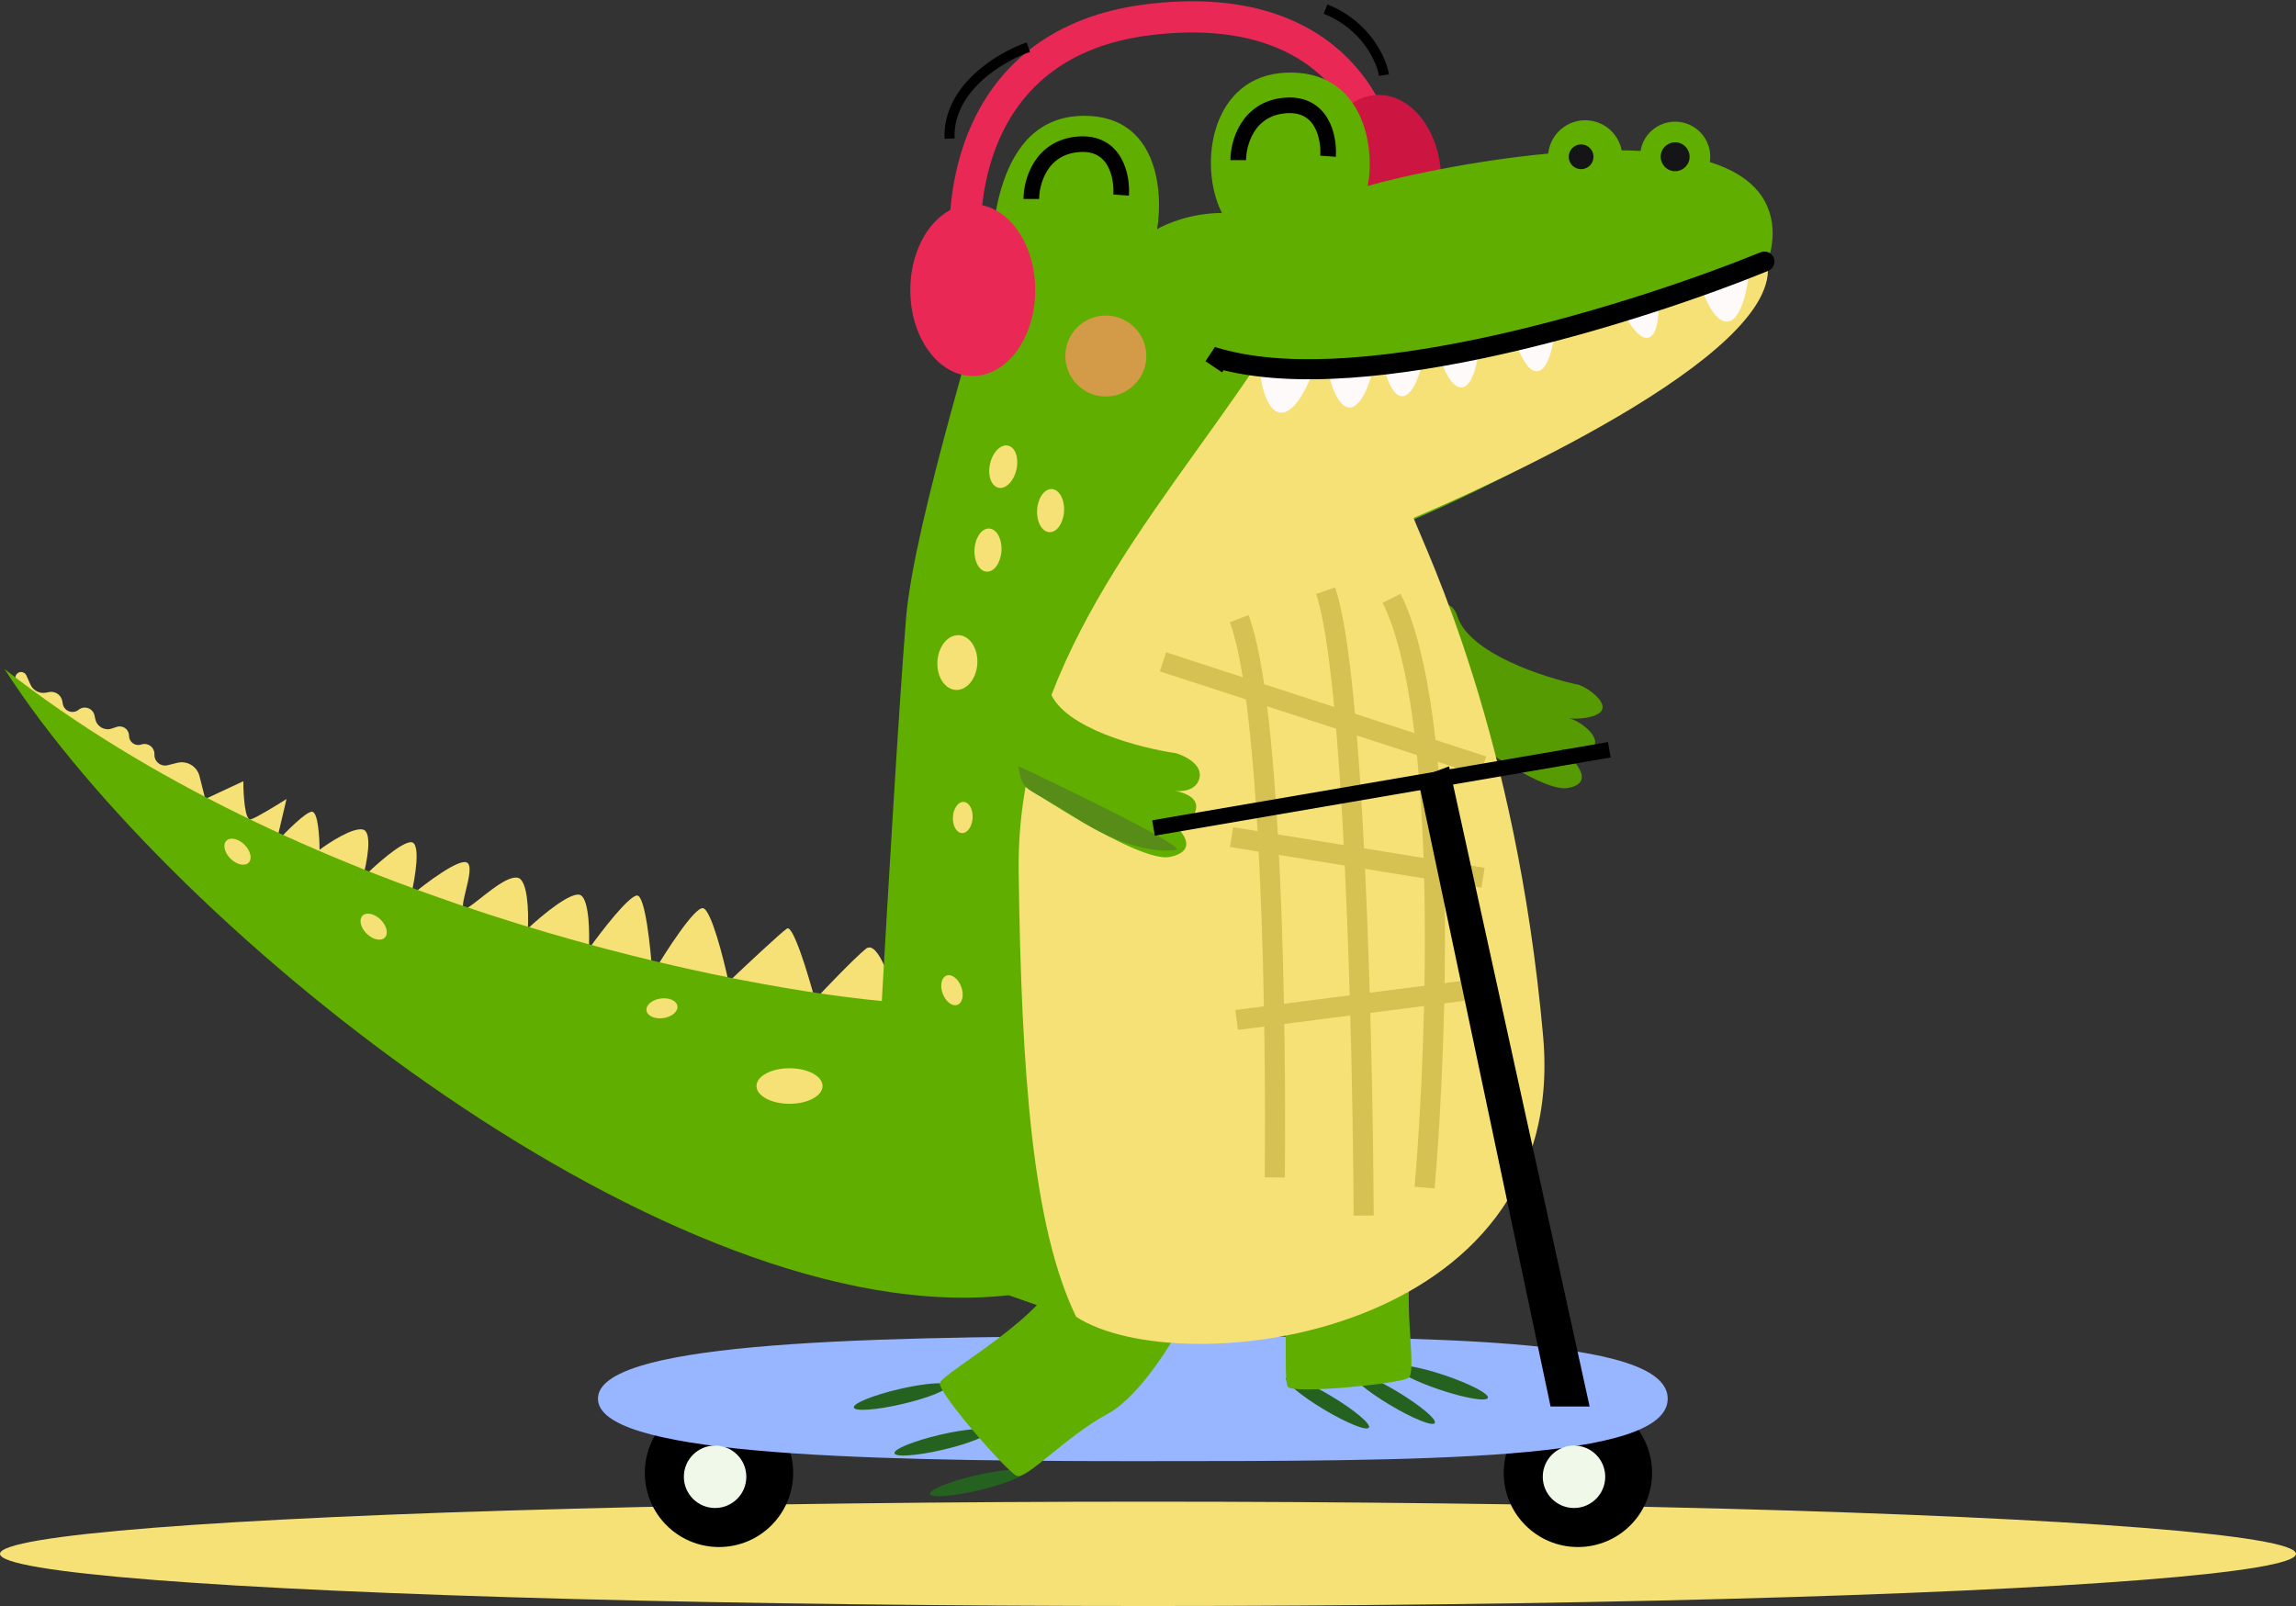 <svg width="506" height="354" viewBox="0 0 506 354" fill="none" xmlns="http://www.w3.org/2000/svg">
<rect x="0" y="0" width="506" height="354" fill="#333333" stroke="none"/>
<ellipse cx="253" cy="342.5" rx="253" ry="11.5" fill="#F5E176"/>
<circle cx="347.744" cy="324.652" r="16.348" fill="black"/>
<circle cx="158.454" cy="324.652" r="16.348" fill="black"/>
<path d="M213.549 61.984C210.394 44.776 213.893 9.155 253.128 4.337C292.362 -0.481 303.892 24.127 304.752 37.033" stroke="#E92856" stroke-width="6.883"/>
<ellipse cx="303.863" cy="39.858" rx="13.767" ry="18.929" fill="#CC1541"/>
<path d="M367.533 308.305C367.533 322.071 314.758 322.071 249.657 322.071C184.556 322.071 131.782 320.275 131.782 308.305C131.782 296.334 184.556 294.538 249.657 294.538C314.758 294.538 367.533 294.538 367.533 308.305Z" fill="#98B5FF"/>
<ellipse cx="10.637" cy="1.68" rx="10.637" ry="1.68" transform="matrix(-0.948 -0.319 -0.319 0.948 328.448 306.526)" fill="#256220"/>
<ellipse cx="10.637" cy="1.68" rx="10.637" ry="1.68" transform="matrix(-0.857 -0.515 -0.515 0.857 317.073 312.227)" fill="#256220"/>
<ellipse cx="10.637" cy="1.68" rx="10.637" ry="1.68" transform="matrix(-0.857 -0.515 -0.515 0.857 302.552 313.24)" fill="#256220"/>
<ellipse cx="10.637" cy="1.68" rx="10.637" ry="1.68" transform="matrix(-0.974 0.228 0.228 0.974 225.3 322.804)" fill="#256220"/>
<ellipse cx="10.637" cy="1.68" rx="10.637" ry="1.68" transform="matrix(-0.974 0.228 0.228 0.974 217.462 313.846)" fill="#256220"/>
<ellipse cx="10.637" cy="1.68" rx="10.637" ry="1.68" transform="matrix(-0.974 0.228 0.228 0.974 208.504 303.768)" fill="#256220"/>
<path d="M244.047 311.679C251.375 307.715 258.956 295.083 261.83 289.262C252.534 282.895 233.794 272.062 233.199 279.666C232.454 289.171 207.422 302.676 207.116 304.895C206.811 307.114 221.941 324.457 224.083 325.318C226.225 326.178 234.887 316.634 244.047 311.679Z" fill="#60AF00"/>
<path d="M310.808 279.578C311.825 271.309 305.925 257.81 302.847 252.094C292.271 255.979 272.581 264.971 278.432 269.863C285.747 275.979 282.244 304.206 283.874 305.741C285.505 307.276 308.408 304.999 310.351 303.752C312.293 302.505 309.536 289.914 310.808 279.578Z" fill="#60AF00"/>
<path d="M190.795 209.151C193.482 206.911 196.767 217.175 198.073 222.588V249.461L148.805 247.222L45.23 190.115L6.039 152.604L3.743 150.309C2.938 149.503 3.508 148.125 4.648 148.125C5.153 148.125 5.611 148.423 5.817 148.885L6.706 150.886C7.298 152.218 8.734 152.961 10.163 152.675L10.797 152.548C12.175 152.273 13.508 153.193 13.74 154.579L13.827 155.104C14.1 156.743 16.036 157.484 17.333 156.445C18.585 155.444 20.453 156.094 20.814 157.656L21.028 158.586C21.397 160.182 23.059 161.114 24.613 160.596L25.736 160.222C27.063 159.779 28.433 160.767 28.433 162.166C28.433 163.539 29.757 164.524 31.072 164.13L31.233 164.081C32.628 163.663 34.032 164.708 34.032 166.164V166.395C34.032 167.922 35.467 169.042 36.947 168.671L39.062 168.143C41.232 167.6 43.43 168.919 43.972 171.088L45.23 176.119L53.627 172.2C53.627 175.185 53.963 181.045 55.307 180.598C56.651 180.15 61.092 177.425 63.145 176.119L60.906 185.636C62.959 183.397 67.4 178.918 68.744 178.918C70.088 178.918 70.424 184.517 70.424 187.316C72.663 185.636 77.702 182.389 79.941 182.837C82.181 183.285 80.874 190.115 79.941 193.474C82.554 190.862 88.339 185.636 90.579 185.636C92.818 185.636 91.512 193.474 90.579 197.394C93.938 194.594 101.104 189.219 102.896 190.115C105.135 191.235 100.096 201.872 102.896 200.193C105.695 198.513 111.294 192.915 114.093 193.474C116.333 193.922 116.519 201.126 116.333 204.672C119.505 201.686 126.298 196.05 128.09 197.394C129.881 198.737 129.956 205.792 129.769 209.151C132.569 205.232 138.615 197.394 140.407 197.394C142.198 197.394 143.393 208.964 143.766 214.749C146.752 209.711 153.172 199.745 154.963 200.193C156.755 200.641 159.442 211.204 160.562 216.429C164.294 212.883 172.095 205.568 173.439 204.672C174.783 203.776 178.105 214.749 179.598 220.348C182.21 217.549 188.107 211.39 190.795 209.151Z" fill="#F5E176"/>
<path d="M303.48 147.8C314.64 156.881 338.641 174.777 345.371 173.709C352.1 172.64 346.686 167.186 343.878 164.869C345.118 165.879 350.062 166.682 351.337 164.39C352.564 162.184 348.153 158.892 345.788 158.293C347.615 158.621 351.745 158.233 352.864 156.785C354.396 154.806 350.053 151.707 348.073 150.984C340.212 149.343 323.83 144.022 321.188 135.859C318.545 127.697 308.282 140.419 303.48 147.8Z" fill="#569B01"/>
<path d="M390.639 50.514C392.067 74.309 338.093 103.26 310.927 114.76C318.859 138.753 335.317 194.473 337.696 225.406C340.67 264.073 313.306 275.97 290.701 287.272C268.096 298.575 253.82 296.79 222.291 285.488C148.528 293.816 38.477 205.775 1 147.478C64.77 197.447 156.459 217.078 194.333 220.647C195.522 199.628 198.259 153.308 199.686 136.176C201.471 114.76 217.532 64.791 218.127 58.843C218.722 52.894 218.722 25.53 238.948 25.53C255.128 25.53 256.397 42.186 255.009 50.514C256.992 49.325 262.624 46.945 269.286 46.945C263.932 36.238 266.907 16.607 283.563 16.012C300.219 15.417 303.194 32.074 301.409 40.997C313.306 37.427 388.855 20.771 390.639 50.514Z" fill="#60AF00"/>
<path d="M276.249 81.448C297.189 86.683 360.896 67.766 389.45 57.653C393.614 78.473 324.014 108.812 311.522 114.165C314.496 121.899 334.127 161.755 340.076 228.38C346.024 295.006 259.943 305.119 237.163 290.247C227.645 270.616 225.091 237.303 224.496 192.093C223.901 146.883 254.239 114.165 276.249 81.448Z" fill="#F5E176"/>
<path d="M282.373 90.966C279.201 90.966 277.879 84.62 277.614 81.448H289.512C288.454 84.62 285.546 90.966 282.373 90.966Z" fill="#FFFAFA"/>
<path d="M297.623 89.815C294.882 90.105 293.114 84.287 292.572 81.343L302.848 80.258C302.248 83.323 300.363 89.526 297.623 89.815Z" fill="#FFFAFA"/>
<path d="M309.172 87.321C306.806 87.57 305.278 82.547 304.811 80.005L313.684 79.068C313.166 81.715 311.538 87.071 309.172 87.321Z" fill="#FFFAFA"/>
<path d="M322.348 85.371C320.021 85.87 317.973 81.036 317.239 78.557L325.964 76.689C325.728 79.375 324.675 84.873 322.348 85.371Z" fill="#FFFAFA"/>
<path d="M339.004 81.802C336.678 82.301 334.629 77.467 333.895 74.988L342.621 73.12C342.385 75.806 341.331 81.304 339.004 81.802Z" fill="#FFFAFA"/>
<path d="M380.941 70.862C378.039 71.483 375.484 65.454 374.569 62.362L385.451 60.032C385.157 63.383 383.843 70.24 380.941 70.862Z" fill="#FFFAFA"/>
<path d="M363.447 74.383C361.408 75.172 358.849 71.083 357.824 68.94L365.471 65.981C365.646 68.453 365.486 73.594 363.447 74.383Z" fill="#FFFAFA"/>
<path d="M388.02 55.603C389.152 55.142 390.444 55.685 390.905 56.818C391.366 57.95 390.822 59.242 389.69 59.703L388.02 55.603ZM268.691 79.068L266.849 77.84L267.74 76.504L269.287 76.936L268.691 79.068ZM389.69 59.703C376.215 65.193 354.147 72.848 331.358 78C308.679 83.128 284.852 85.882 268.096 81.2L269.287 76.936C284.891 81.296 307.762 78.796 330.382 73.682C352.892 68.593 374.726 61.019 388.02 55.603L389.69 59.703ZM270.533 80.296L269.343 82.081L265.66 79.625L266.849 77.84L270.533 80.296Z" fill="black"/>
<circle cx="8.923" cy="8.923" r="8.923" transform="matrix(-1 0 0 1 252.63 69.55)" fill="#D39B47"/>
<ellipse cx="2.974" cy="4.759" rx="2.974" ry="4.759" transform="matrix(-0.975 -0.224 -0.224 0.975 225.065 98.889)" fill="#F5E176"/>
<ellipse cx="2.974" cy="4.759" rx="2.974" ry="4.759" transform="matrix(-0.998 -0.06 -0.06 0.998 220.988 116.682)" fill="#F5E176"/>
<ellipse cx="2.974" cy="4.759" rx="2.974" ry="4.759" transform="matrix(-0.998 -0.06 -0.06 0.998 234.784 107.979)" fill="#F5E176"/>
<ellipse cx="4.404" cy="6.045" rx="4.404" ry="6.045" transform="matrix(-0.998 -0.06 -0.06 0.998 215.748 140.273)" fill="#F5E176"/>
<ellipse cx="2.177" cy="3.442" rx="2.177" ry="3.442" transform="matrix(-0.998 -0.06 -0.06 0.998 214.558 176.888)" fill="#F5E176"/>
<ellipse cx="2.177" cy="3.442" rx="2.177" ry="3.442" transform="matrix(-0.937 0.348 0.348 0.937 210.641 214.28)" fill="#F5E176"/>
<ellipse cx="2.177" cy="3.442" rx="2.177" ry="3.442" transform="matrix(0.142 0.99 0.99 -0.142 142.167 220.586)" fill="#F5E176"/>
<ellipse cx="2.177" cy="3.442" rx="2.177" ry="3.442" transform="matrix(-0.701 0.713 0.713 0.701 81.42 200.29)" fill="#F5E176"/>
<ellipse cx="2.177" cy="3.442" rx="2.177" ry="3.442" transform="matrix(-0.701 0.713 0.713 0.701 51.412 183.765)" fill="#F5E176"/>
<path d="M214.495 165.583C226.19 173.965 251.243 190.357 257.894 188.879C264.545 187.4 260.319 182.75 257.375 180.609C258.675 181.54 261.674 182.565 263.278 179.212C264.747 176.142 261.354 174.752 259.007 174.344C260.812 174.522 263.68 174.157 264.337 171.528C265.076 168.572 261.22 166.631 259.199 166.031C251.253 164.875 234.575 160.566 231.438 152.581C228.301 144.596 218.836 157.922 214.495 165.583Z" fill="#60AF00"/>
<path d="M259.098 187.316C261.786 186.868 237.077 174.812 224.387 168.84C225.506 174.999 225.507 172.759 236.704 180.038C247.901 187.316 255.739 187.876 259.098 187.316Z" fill="#588C19"/>
<g opacity="0.3">
<path d="M313.966 261.778C316.765 228.933 319.228 156.971 306.687 131.889M300.529 267.937C300.342 229.492 298.401 148.125 292.131 130.209M280.933 259.539C281.307 226.32 280.262 155.18 273.095 136.368" stroke="#8D7700" stroke-width="4.427"/>
<path d="M256.299 145.886L326.842 168.84M271.416 184.517L326.842 193.474M272.535 224.827L329.082 217.549" stroke="#8D7700" stroke-width="4.427"/>
</g>
<path d="M305.008 16.556C304.448 13.197 301.089 5.583 292.131 2" stroke="black" stroke-width="2.214"/>
<path d="M226.626 10.398C220.654 12.451 208.823 19.356 209.27 30.553" stroke="black" stroke-width="2.214"/>
<ellipse cx="7.278" cy="3.919" rx="7.278" ry="3.919" transform="matrix(-1 0 0 1 181.277 235.464)" fill="#F5E176"/>
<path d="M319.35 168.919L350.325 310.025H341.721L312.467 171.5L319.35 168.919Z" fill="black"/>
<ellipse cx="214.381" cy="63.949" rx="13.767" ry="18.929" fill="#E92856"/>
<rect x="253.92" y="180.807" width="101.922" height="3.442" transform="rotate(-9.736 253.92 180.807)" fill="black"/>
<circle cx="346.883" cy="325.513" r="6.883" fill="#F0F8EA"/>
<circle cx="157.594" cy="325.513" r="6.883" fill="#F0F8EA"/>
<circle cx="349.351" cy="34.698" r="8.191" transform="rotate(8.827 349.351 34.698)" fill="#60AF00"/>
<circle cx="369.174" cy="34.553" r="7.736" transform="rotate(8.827 369.174 34.553)" fill="#60AF00"/>
<circle cx="369.174" cy="34.553" r="3.185" transform="rotate(8.827 369.174 34.553)" fill="#151517"/>
<circle cx="348.451" cy="34.559" r="2.73" transform="rotate(8.827 348.451 34.559)" fill="#151517"/>
<path d="M227.287 43.858C227.287 40.13 229.352 32.501 237.612 31.812C245.872 31.124 247.363 38.982 247.076 42.998" stroke="black" stroke-width="3.442"/>
<path d="M272.888 35.296C272.888 31.568 274.953 23.939 283.213 23.25C291.473 22.562 292.965 30.421 292.678 34.436" stroke="black" stroke-width="3.442"/>
</svg>
